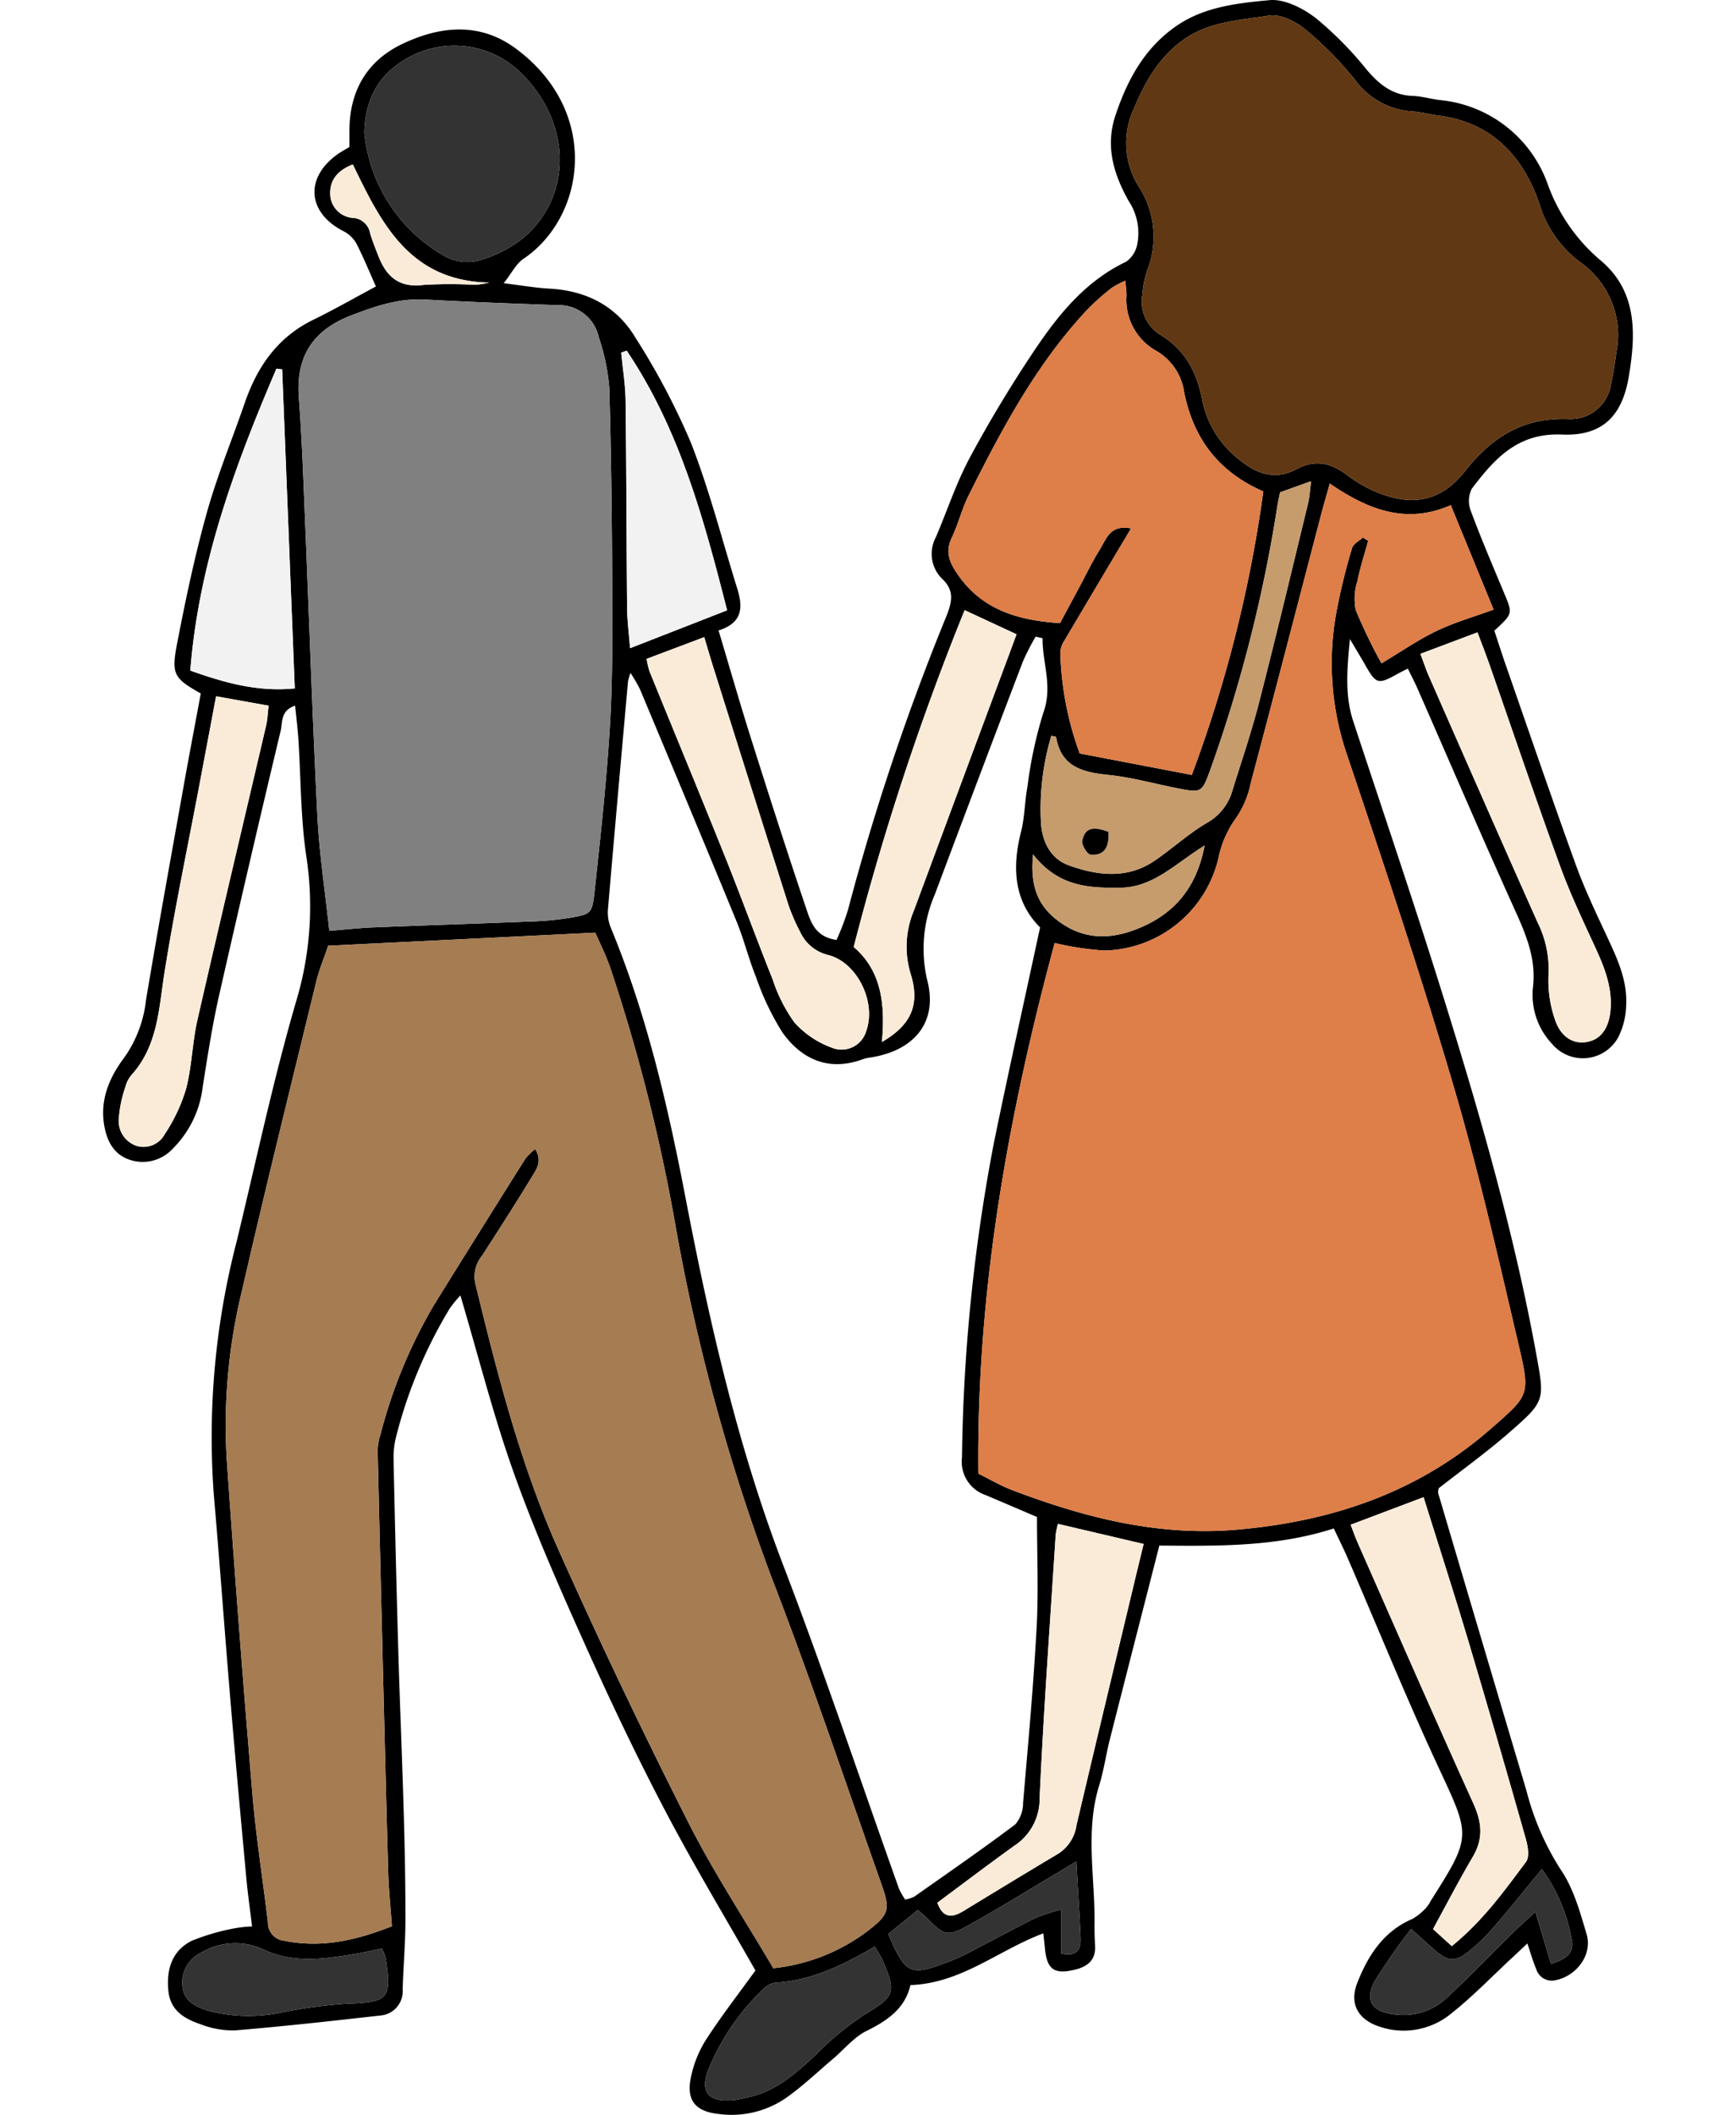 <svg id="e371368c-dab9-417d-ac90-6568bc2247ac" data-name="レイヤー 1" xmlns="http://www.w3.org/2000/svg" viewBox="0 0 202 246"><path d="M23.362,80.672c-3.083-1.746-3.449-2.193-2.771-5.721.988-5.135,2.069-10.268,3.474-15.302,1.209-4.33,2.946-8.513,4.413-12.773,1.454-4.225,3.823-7.653,7.988-9.682,2.442-1.19,4.802-2.546,7.277-3.868-.753-1.68-1.453-3.413-2.312-5.065a3.63,3.63,0,0,0-1.513-1.392c-4.142-2.149-4.47-6.156-.683-8.893.421-.304.884-.549,1.426-.881,0-.62.001-1.244-0-1.868C40.648,10.588,42.702,7.057,46.858,5.09c4.396-2.08,8.998-2.535,13.186.577,9.873,7.334,8.112,19.569.841,24.458-.835.562-1.331,1.623-2.275,2.822,2.183.266,3.735.546,5.297.628,4.307.226,7.805,2.012,10.008,5.667a82.834,82.834,0,0,1,6.45,12.191c2.179,5.541,3.65,11.357,5.425,17.055.65,2.085.683,3.95-2.179,4.852,1.272,4.249,2.446,8.357,3.733,12.429,2.083,6.592,4.19,13.178,6.403,19.727.537,1.59,1.012,3.491,3.592,3.843a29.645,29.645,0,0,0,1.315-3.432,276.808,276.808,0,0,1,11.48-34.255c.64-1.625.934-2.91-.434-4.248a4.08,4.08,0,0,1-.802-4.913c1.317-3.083,2.367-6.303,3.946-9.244,2.28-4.247,4.782-8.394,7.464-12.402,2.808-4.196,5.964-8.13,10.736-10.405a3.186,3.186,0,0,0,1.268-1.942,6.72,6.72,0,0,0-.981-5.115c-1.739-3.117-2.739-6.339-1.546-9.929,1.386-4.17,3.401-7.898,7.141-10.461C140.168.771,144.02.369,147.716.017c1.748-.167,3.925.955,5.424,2.113a41.61,41.61,0,0,1,5.935,6.032c1.44,1.684,2.967,2.91,5.284,2.993,1.043.037,2.074.341,3.117.479a14.799,14.799,0,0,1,12.578,9.69,20.85,20.85,0,0,0,6.126,8.916c4.391,3.623,4.179,8.691,3.329,13.656-.782,4.561-3.118,6.855-7.763,6.655-5.184-.223-7.869,2.857-10.494,6.309a3.191,3.191,0,0,0-.105,2.586c1.204,3.24,2.568,6.421,3.9,9.612.974,2.332.992,2.325-1.166,4.31.429,1.293.87,2.68,1.349,4.054,2.69,7.718,5.333,15.453,8.115,23.137,1.031,2.849,2.347,5.602,3.629,8.354,1.203,2.584,2.421,5.166,2.243,8.087a8.723,8.723,0,0,1-.886,3.599,4.684,4.684,0,0,1-7.722.851,8.326,8.326,0,0,1-2.226-6.68c.365-3.32-.839-6.094-2.147-8.989-3.842-8.502-7.519-17.078-11.269-25.623-.332-.756-.718-1.487-1.153-2.382-.462.237-.808.402-1.143.588-2.35,1.306-2.531,1.253-3.864-1.091-.44-.774-.905-1.535-1.731-2.929-.367,3.705-.576,6.645.392,9.58,3.511,10.648,7.12,21.266,10.456,31.969,4.271,13.706,8.258,27.497,10.837,41.644.982,5.39,1.039,5.459-3.174,9.134-2.603,2.271-5.423,4.297-8.165,6.447a1.441,1.441,0,0,0-.078.576q5.126,17.329,10.282,34.648a31.365,31.365,0,0,0,3.97,9.137c1.502,2.184,2.255,4.944,3.025,7.541.702,2.369-1.182,4.868-3.642,5.339a1.886,1.886,0,0,1-2.227-1.309c-.373-.851-.617-1.758-1.029-2.966-.726.68-1.281,1.205-1.842,1.725-2.309,2.141-4.501,4.427-6.962,6.377a8.694,8.694,0,0,1-8.343,1.59c-2.554-.814-3.603-2.672-2.637-5.126,1.246-3.163,3.032-5.97,6.388-7.415a6.45,6.45,0,0,0,1.632-1.323,3.786,3.786,0,0,0,.519-.785c4.812-7.584,4.638-7.504.89-15.565-3.712-7.982-7.021-16.15-10.518-24.232-.492-1.138-1.05-2.247-1.651-3.526-6.655,2.147-13.391,2.047-20.298,1.992-1.955,7.644-3.883,15.142-5.785,22.647-.438,1.726-.674,3.509-1.202,5.204-1.671,5.36-.486,10.795-.555,16.196-.011.838.019,1.677.063,2.514.088,1.696-.905,2.433-2.4,2.788-2.372.564-3.213-.046-3.442-2.543-.046-.503-.106-1.004-.179-1.695-5.229,1.948-9.525,5.81-15.463,6.015-.632,2.738-2.68,4.135-5.123,5.341-1.454.719-2.565,2.121-3.842,3.202-1.839,1.558-3.592,3.239-5.558,4.618a11.17,11.17,0,0,1-7.831,1.829c-2.699-.299-3.752-1.611-3.186-4.284a13.163,13.163,0,0,1,1.744-4.337c1.756-2.72,3.752-5.286,5.759-8.065-3.435-6.045-7.159-12.218-10.502-18.59-3.312-6.312-6.38-12.761-9.299-19.265-2.959-6.591-5.884-13.224-8.309-20.02-2.388-6.693-4.13-13.614-6.221-20.656a14.533,14.533,0,0,0-1.226,1.498,54.635,54.635,0,0,0-6.2,14.733,9.981,9.981,0,0,0-.35,2.778q.232,11.158.55,22.314c.305,10.476.853,20.952.83,31.427-.006,2.62-.24,5.321-.321,7.989a2.828,2.828,0,0,1-2.626,3.033c-5.628.632-11.259,1.263-16.902,1.728a10.406,10.406,0,0,1-4.006-.723c-1.836-.618-3.483-1.576-3.72-3.817-.265-2.501.382-4.715,2.711-5.884a25.663,25.663,0,0,1,5.08-1.47,15.075,15.075,0,0,1,1.942-.201c-.236-1.953-.498-3.767-.667-5.59-.626-6.779-1.251-13.559-1.822-20.343-.685-8.145-1.271-16.298-1.976-24.44a90.593,90.593,0,0,1,2.668-29.299c2.244-9.266,4.213-18.611,6.87-27.758A38.377,38.377,0,0,0,35.662,99.736c-.694-4.539-.643-9.191-.945-13.791-.081-1.229-.238-2.453-.378-3.855-1.72.565-1.451,1.955-1.677,2.904q-3.686,15.437-7.195,30.915c-.78,3.465-1.319,6.987-1.877,10.498a12.115,12.115,0,0,1-3.49,7.218,4.74,4.74,0,0,1-4.924,1.318c-1.923-.606-2.734-2.177-3.052-4.043-.515-3.021.64-5.631,2.368-7.918a14.333,14.333,0,0,0,2.497-6.642c1.381-8.26,2.88-16.5,4.352-24.744C21.985,87.99,22.672,84.393,23.362,80.672ZM89.979,228.962a22.008,22.008,0,0,0,10.892-4.265c2.61-2.017,2.762-2.485,1.662-5.598-4.224-11.954-8.261-23.981-12.833-35.803a230.601,230.601,0,0,1-11.181-41.176,207.704,207.704,0,0,0-7.5-29.514c-.529-1.539-1.275-3.005-1.751-4.111-10.658.522-20.825,1.02-31.082,1.522-.518,1.531-1.05,2.783-1.367,4.087-2.923,12.009-5.905,24.005-8.665,36.051a66.117,66.117,0,0,0-1.788,19.347q1.358,19.596,3.002,39.171c.42,5.006,1.219,9.98,1.805,14.973A2.106,2.106,0,0,0,33.054,225.762c4.401.898,8.462-.068,12.551-1.686-.166-2.336-.379-4.311-.435-6.29-.256-9.009-.47-18.019-.697-27.028q-.276-10.996-.53-21.993a6.375,6.375,0,0,1,.313-1.838,58.578,58.578,0,0,1,6.209-15.07q5.31-8.558,10.676-17.082a7.198,7.198,0,0,1,1.132-1.102c.903,1.465.084,2.449-.467,3.356-1.85,3.049-3.78,6.05-5.716,9.047a3.821,3.821,0,0,0-.789,3.204c2.575,10.597,5.279,21.178,9.748,31.155q7.133,15.926,15.02,31.514C82.987,217.733,86.581,223.178,89.979,228.962Zm23.861-57.532c1.341.658,2.609,1.411,3.968,1.926,8.417,3.191,16.958,5.386,26.152,4.587,11.132-.968,21.14-4.374,29.607-11.818,4.271-3.755,4.511-3.811,3.215-9.342-2.387-10.189-4.698-20.416-7.651-30.449-3.842-13.054-8.169-25.972-12.512-38.873A32.789,32.789,0,0,1,155.476,71.358a70.678,70.678,0,0,1,1.849-7.601c.137-.487.824-.822,1.257-1.227l.618.379c-.429,1.567-.938,3.118-1.259,4.706a6.717,6.717,0,0,0-.186,3.358,62.722,62.722,0,0,0,2.991,6.193c2.312-1.378,4.291-2.755,6.438-3.781,2.112-1.008,4.396-1.659,6.61-2.469-1.757-4.285-3.336-8.136-4.982-12.151-5.258,2.312-9.72.463-14.081-2.511-.39,1.393-.713,2.486-1.001,3.588-2.729,10.429-5.432,20.865-8.203,31.283a10.913,10.913,0,0,1-1.693,4.022,12.017,12.017,0,0,0-2.081,4.79,13.951,13.951,0,0,1-13.268,10.639,35.162,35.162,0,0,1-5.764-.876C117.279,129.85,113.614,150.263,113.84,171.429Zm7.473-97.187q-.405-.091-.81-.182a28.926,28.926,0,0,0-1.483,2.899q-5.15,13.508-10.227,27.045a15.959,15.959,0,0,0-.895,10.048c1.272,4.926-1.58,8.259-6.813,8.993a4.961,4.961,0,0,0-.907.251c-3.869,1.328-6.924-.122-9.11-3.156a30.675,30.675,0,0,1-3.091-6.467c-.864-2.126-1.407-4.382-2.278-6.504-3.703-9.015-7.47-18.003-11.232-26.993a18.182,18.182,0,0,0-1.103-1.894,7.453,7.453,0,0,0-.289.974c-.791,8.866-1.588,17.731-2.339,26.6a4.635,4.635,0,0,0,.343,2.081c4.191,10.128,6.64,20.734,8.697,31.441,2.79,14.516,6.06,28.875,11.377,42.749,4.76,12.421,8.979,25.049,13.452,37.58a8.009,8.009,0,0,0,.724,1.267,4.199,4.199,0,0,0,1.048-.334c3.945-2.777,7.918-5.519,11.77-8.419a3.807,3.807,0,0,0,.897-2.498c.584-6.783,1.207-13.566,1.576-20.363.231-4.252.043-8.527.043-12.892-1.922-.82-3.946-1.689-5.973-2.548a4.093,4.093,0,0,1-2.754-4.383,206.778,206.778,0,0,1,3.702-36.532c1.697-8.296,3.545-16.561,5.386-25.123-2.997-2.985-3.299-6.86-2.224-11.094.435-1.711.432-3.528.752-5.274a50.439,50.439,0,0,1,1.83-8.548C122.544,79.854,121.277,77.141,121.313,74.242Zm-82.996,34.041c1.99-.16,3.551-.338,5.117-.401,6.2-.249,12.403-.449,18.603-.699a32.865,32.865,0,0,0,4.075-.382c2.659-.443,2.79-.47,3.073-3.095.684-6.346,1.381-12.698,1.775-19.066.323-5.216.299-10.458.279-15.688-.029-7.957-.113-15.915-.343-23.867a24.521,24.521,0,0,0-1.206-5.81,4.754,4.754,0,0,0-4.794-3.778c-5.147-.176-10.293-.369-15.435-.65-3.039-.166-5.747.752-8.536,1.819-4.573,1.75-6.514,4.831-6.148,9.647.357,4.694.517,9.404.714,14.108.482,11.507.858,23.019,1.44,34.52C37.153,99.305,37.822,103.647,38.317,108.283ZM188.228,40.076a10.404,10.404,0,0,0-4.409-9.615,13.104,13.104,0,0,1-4.645-6.582c-.237-.694-.485-1.387-.789-2.054-2.161-4.738-5.698-7.694-10.988-8.378-1.042-.135-2.071-.429-3.115-.487a8.919,8.919,0,0,1-6.64-3.713,41.438,41.438,0,0,0-5.719-5.803c-1.143-.936-2.952-1.853-4.27-1.635-3.34.552-6.881.675-9.835,2.735-2.883,2.011-4.542,4.882-5.847,8.026a9.448,9.448,0,0,0,.485,9.053,10.745,10.745,0,0,1,.999,9.927,11.321,11.321,0,0,0-.536,2.764,4.51,4.51,0,0,0,2.082,4.619c2.932,1.779,4.304,4.429,4.904,7.687a11.731,11.731,0,0,0,4.501,7.011c1.936,1.563,4.103,2.21,6.442.951,2.153-1.16,4.011-.743,5.86.655a15.798,15.798,0,0,0,2.959,1.787c4.313,1.96,7.875,1.506,10.777-2.185,3.165-4.025,6.795-6.288,12.049-6.095a4.747,4.747,0,0,0,4.96-4.042C187.801,43.18,187.975,41.619,188.228,40.076ZM131.609,61.465q-3.884,6.526-7.758,13.059a2.767,2.767,0,0,0-.477,1.377A36.969,36.969,0,0,0,125.634,87.65c4.511.864,8.71,1.667,13.042,2.496a153.563,153.563,0,0,0,8.323-32.977c-5.432-2.369-8.314-6.456-9.296-12.005a6.601,6.601,0,0,0-3.29-4.419,6.812,6.812,0,0,1-3.336-6.352c.011-.49-.074-.982-.136-1.731a9.484,9.484,0,0,0-1.549.807,28.447,28.447,0,0,0-2.826,2.5c-5.965,6.352-9.995,13.945-13.845,21.639-.793,1.585-1.216,3.352-1.979,4.955-.798,1.677-.245,2.908.731,4.31C114.349,71.003,118.541,72.168,123.34,72.492c.757-1.409,1.494-2.781,2.232-4.154.794-1.477,1.515-3,2.405-4.417C128.74,62.704,129.146,61,131.609,61.465ZM42.394,15.426A18.545,18.545,0,0,0,51.935,29.9a5.489,5.489,0,0,0,3.912.374A14.445,14.445,0,0,0,61.053,27.544c5.521-4.875,5.392-13.009-.096-18.724A11.07,11.07,0,0,0,46.876,7.075C44.021,8.883,42.501,11.506,42.394,15.426ZM168.933,226.389c3.704-3.023,6.13-6.461,8.633-9.799.429-.573.219-1.817-.02-2.66q-3.302-11.62-6.739-23.202c-1.642-5.496-3.409-10.954-5.161-16.561-3.01,1.136-5.711,2.156-8.485,3.204.332.856.534,1.448.786,2.018,4.482,10.148,8.918,20.316,13.498,30.421.993,2.191,1.174,4.09-.072,6.194-1.541,2.603-2.928,5.297-4.63,8.406C167.328,224.94,168.003,225.55,168.933,226.389ZM75.24,76.647a10.3,10.3,0,0,0,.33,1.434c2.921,7.179,5.891,14.339,8.777,21.532,1.906,4.751,3.656,9.565,5.558,14.318a18.199,18.199,0,0,0,2.527,4.999,10.723,10.723,0,0,0,4.298,2.925,2.988,2.988,0,0,0,4.061-1.907c1.199-3.326-.998-7.939-4.385-8.843a4.814,4.814,0,0,1-3.285-2.661,22.471,22.471,0,0,1-1.377-3.164q-4.435-13.912-8.803-27.845c-.332-1.054-.637-2.117-.997-3.317C79.53,75.028,77.399,75.832,75.24,76.647Zm-50.097,4.35c-.676,3.594-1.29,6.869-1.908,10.144-1.378,7.298-2.907,14.573-4.079,21.903-.678,4.238-.753,8.57-3.856,12.009a3.461,3.461,0,0,0-.708,1.392,14.211,14.211,0,0,0-.761,3.626,3.05,3.05,0,0,0,2.049,3.222,2.798,2.798,0,0,0,3.273-1.327,19.733,19.733,0,0,0,2.499-5.3c.681-2.614.72-5.387,1.323-8.027C25.584,107.211,28.303,95.809,30.967,84.394c.159-.681.18-1.394.291-2.302C29.233,81.73,27.407,81.403,25.143,80.998ZM109.069,221.34c.68,1.879,1.765,1.741,3.05.958,3.676-2.239,7.352-4.477,11.049-6.68a4.713,4.713,0,0,0,2.098-3.326c2.202-9.364,4.452-18.717,6.688-28.074.356-1.491.722-2.979,1.118-4.608-3.541-.83-6.743-1.582-9.968-2.338a10.285,10.285,0,0,0-.262,1.217c-.655,10.232-1.405,20.459-1.874,30.699a6.481,6.481,0,0,1-2.901,5.498C115.088,216.822,112.168,219.042,109.069,221.34ZM148.946,57.275c-.108.54-.227,1.043-.308,1.551a166.978,166.978,0,0,1-7.788,30.659c-.992,2.735-1.026,2.764-3.823,2.219-2.678-.522-5.33-1.278-8.032-1.555-3.007-.308-5.529-.921-6.108-4.409-.007-.041-.188-.054-.553-.149A29.645,29.645,0,0,0,121.123,95.628c.108,2.131,1.029,4.238,3.23,5.031,3.339,1.204,6.793,1.64,9.981-.523,2.08-1.412,3.949-3.159,6.112-4.416a6.275,6.275,0,0,0,2.978-3.828c1.056-3.394,2.205-6.766,3.089-10.205,1.977-7.695,3.821-15.424,5.696-23.144.185-.762.217-1.56.349-2.567C151.159,56.478,150.087,56.864,148.946,57.275Zm16.332,18.786c.449,1.192.671,1.879.96,2.536,4.218,9.586,8.419,19.18,12.692,28.742a12.217,12.217,0,0,1,1.257,6.032,13.926,13.926,0,0,0,.738,5.211c.696,2.102,2.179,2.922,3.769,2.619,1.606-.306,2.538-1.62,2.708-3.752.209-2.609-.71-4.918-1.775-7.229-1.445-3.135-2.933-6.266-4.11-9.505-2.825-7.772-5.477-15.606-8.206-23.413-.406-1.161-.857-2.307-1.392-3.74C169.646,74.418,167.629,75.177,165.278,76.061Zm-62.663,45.155c3.368-1.95,4.477-4.298,3.348-7.921a10.823,10.823,0,0,1,.358-7.325q5.515-14.878,11.061-29.745c.309-.831.616-1.664.902-2.437-2.136-.992-3.996-1.857-6.04-2.806a307.9,307.9,0,0,0-12.908,39.183C102.544,112.902,103.028,116.765,102.615,121.216Zm-80.472-43.207c4.048,1.436,7.809,2.496,12.157,2.075C33.805,67.575,33.318,55.272,32.831,42.968l-.666-.081C27.353,54.122,23.124,65.523,22.143,78.009ZM72.921,40.794q-.319.117-.639.233c.178,1.863.488,3.725.511,5.591.099,8.041.1,16.083.174,24.124.013,1.4.203,2.799.346,4.664,3.961-1.546,7.435-2.903,11.293-4.409C81.866,60.246,79.046,49.89,72.921,40.794Zm28.872,185.646c-3.766,2.202-7.345,3.928-11.464,4.193a2.31,2.31,0,0,0-1.375.618,27.202,27.202,0,0,0-6.541,9.537c-.962,2.584-.004,3.728,2.812,3.541a13.091,13.091,0,0,0,1.548-.294c3.38-.643,5.799-2.79,8.196-5.046a34.063,34.063,0,0,1,5.543-4.58c3.579-2.152,3.867-2.569,2.156-6.432C102.465,227.513,102.168,227.09,101.794,226.44Zm-57.352.229c-.991.202-1.984.435-2.989.604-3.641.615-7.322,1.175-10.813-.498a7.729,7.729,0,0,0-7.195.358A3.853,3.853,0,0,0,21.223,230.989c.109,1.71,1.446,2.426,2.921,2.892a18.359,18.359,0,0,0,8.719.209A58.774,58.774,0,0,1,40.32,233.09c4.88-.178,5.276-.52,4.56-5.307A6.523,6.523,0,0,0,44.442,226.669Zm119.754-2.284a68.598,68.598,0,0,0-4.221,6.065c-1.218,2.231-.362,3.541,2.192,3.872a7.356,7.356,0,0,0,6.129-1.872c2.687-2.478,5.218-5.125,7.824-7.691.689-.678,1.414-1.321,2.538-2.368.725,2.421,1.268,4.234,1.818,6.069,1.622-.502,2.734-1.215,2.423-2.73a19.76,19.76,0,0,0-3.484-8.307c-1.952,2.369-3.64,4.495-5.419,6.544a22.909,22.909,0,0,1-3.128,3.072c-1.588,1.24-2.373,1.137-3.885-.158C166.214,226.221,165.473,225.53,164.197,224.384Zm-38.955-7.849c-1.162.702-1.779,1.081-2.401,1.45-3.427,2.033-6.809,4.146-10.3,6.065-2.292,1.26-2.711,1.064-4.618-.863-.277-.28-.585-.531-1.119-1.013-1.234,1.005-2.387,1.944-3.444,2.806,2,4.704,2.566,4.944,6.96,3.244a20.412,20.412,0,0,0,2.021-.873c2.701-1.397,5.372-2.854,8.092-4.214a23.568,23.568,0,0,1,3.05-1.004v5.118c1.848.405,2.322-.49,2.257-1.864C125.607,222.603,125.429,219.821,125.242,216.535ZM120.21,99.392c-.384,3.793.618,6.075,3.068,7.847,3.098,2.24,6.315,2.021,9.559.606,3.978-1.735,6.421-4.729,7.335-9.489-3.418,2.105-5.958,4.874-9.82,4.913C126.734,103.307,123.167,103.182,120.21,99.392ZM56.938,32.877c-9.346-.182-12.599-6.996-15.885-13.744-1.812.695-2.751,1.879-2.62,3.629a2.839,2.839,0,0,0,2.744,2.591A2.164,2.164,0,0,1,43.068,27.148c.277.896.623,1.771.964,2.646.927,2.379,2.411,3.714,5.243,3.35a50.277,50.277,0,0,1,5.98-.009A11.343,11.343,0,0,0,56.938,32.877Z"/><path d="M89.979,228.962c-3.398-5.784-6.992-11.228-9.909-17.012q-7.86-15.584-15.02-31.514c-4.469-9.977-7.173-20.558-9.748-31.155a3.821,3.821,0,0,1,.789-3.204c1.935-2.997,3.865-5.998,5.716-9.047.551-.907,1.371-1.891.467-3.356a7.198,7.198,0,0,0-1.132,1.102q-5.362,8.526-10.676,17.082a58.578,58.578,0,0,0-6.209,15.07,6.375,6.375,0,0,0-.313,1.838q.236,10.997.53,21.993c.226,9.01.44,18.02.697,27.028.056,1.979.269,3.953.435,6.29-4.09,1.618-8.15,2.584-12.551,1.686a2.106,2.106,0,0,1-1.881-2.117c-.586-4.993-1.386-9.967-1.805-14.973q-1.642-19.574-3.002-39.171a66.117,66.117,0,0,1,1.788-19.347c2.76-12.046,5.742-24.042,8.665-36.051.317-1.304.849-2.556,1.367-4.087,10.257-.502,20.424-1,31.082-1.522.476,1.106,1.222,2.571,1.751,4.111a207.704,207.704,0,0,1,7.5,29.514A230.601,230.601,0,0,0,89.7,183.296c4.571,11.822,8.609,23.849,12.833,35.803,1.1,3.112.948,3.581-1.662,5.598A22.008,22.008,0,0,1,89.979,228.962Z" style="fill:#a67c52"/><path d="M113.84,171.429c-.226-21.166,3.439-41.579,8.882-61.73a35.162,35.162,0,0,0,5.764.876,13.951,13.951,0,0,0,13.268-10.639,12.017,12.017,0,0,1,2.081-4.79,10.913,10.913,0,0,0,1.693-4.022c2.77-10.418,5.473-20.854,8.203-31.283.288-1.102.611-2.194,1.001-3.588,4.361,2.974,8.823,4.823,14.081,2.511,1.646,4.015,3.225,7.866,4.982,12.151-2.214.81-4.498,1.461-6.61,2.469-2.148,1.025-4.126,2.403-6.438,3.781a62.722,62.722,0,0,1-2.991-6.193,6.717,6.717,0,0,1,.186-3.358c.32-1.588.83-3.139,1.259-4.706l-.618-.379c-.433.405-1.12.74-1.257,1.227a70.678,70.678,0,0,0-1.849,7.601,32.789,32.789,0,0,0,1.145,16.102c4.343,12.901,8.67,25.819,12.512,38.873,2.953,10.033,5.264,20.26,7.651,30.449,1.296,5.53,1.056,5.586-3.215,9.342-8.467,7.444-18.476,10.85-29.607,11.818-9.194.799-17.736-1.396-26.152-4.587C116.449,172.84,115.181,172.087,113.84,171.429Z" style="fill:#de7e48"/><path d="M38.317,108.283c-.495-4.637-1.164-8.978-1.385-13.342-.582-11.502-.958-23.014-1.44-34.52-.197-4.705-.357-9.415-.714-14.108-.366-4.816,1.575-7.898,6.148-9.647,2.789-1.067,5.498-1.985,8.536-1.819,5.141.282,10.288.475,15.435.65a4.754,4.754,0,0,1,4.794,3.778,24.521,24.521,0,0,1,1.206,5.81c.23,7.953.314,15.911.343,23.867.019,5.23.043,10.473-.279,15.688-.394,6.368-1.092,12.72-1.775,19.066-.283,2.625-.414,2.651-3.073,3.095a32.865,32.865,0,0,1-4.075.382c-6.2.25-12.403.45-18.603.699C41.868,107.945,40.307,108.124,38.317,108.283Z" style="fill:gray"/><path d="M188.228,40.076c-.252,1.543-.427,3.104-.775,4.625A4.747,4.747,0,0,1,182.493,48.743c-5.254-.193-8.884,2.07-12.049,6.095-2.902,3.691-6.464,4.145-10.777,2.185a15.798,15.798,0,0,1-2.959-1.787c-1.849-1.398-3.707-1.814-5.86-.655-2.339,1.259-4.507.612-6.442-.951a11.731,11.731,0,0,1-4.501-7.011c-.6-3.258-1.973-5.908-4.904-7.687a4.51,4.51,0,0,1-2.082-4.619,11.321,11.321,0,0,1,.536-2.764,10.745,10.745,0,0,0-.999-9.927,9.448,9.448,0,0,1-.485-9.053c1.305-3.143,2.964-6.014,5.847-8.026,2.954-2.06,6.495-2.183,9.835-2.735,1.318-.218,3.127.699,4.27,1.635a41.438,41.438,0,0,1,5.719,5.803,8.919,8.919,0,0,0,6.64,3.713c1.044.058,2.073.352,3.115.487,5.29.685,8.827,3.64,10.988,8.378.304.666.552,1.36.789,2.054a13.104,13.104,0,0,0,4.645,6.582A10.404,10.404,0,0,1,188.228,40.076Z" style="fill:#603813"/><path d="M131.609,61.465c-2.463-.466-2.869,1.239-3.633,2.455-.89,1.418-1.611,2.94-2.405,4.417-.738,1.373-1.475,2.745-2.232,4.154-4.799-.324-8.991-1.489-11.867-5.619-.976-1.402-1.529-2.633-.731-4.31.763-1.603,1.186-3.37,1.979-4.955,3.85-7.694,7.879-15.287,13.845-21.639a28.447,28.447,0,0,1,2.826-2.5,9.484,9.484,0,0,1,1.549-.807c.062.749.148,1.241.136,1.731a6.812,6.812,0,0,0,3.336,6.352,6.601,6.601,0,0,1,3.29,4.419c.982,5.548,3.864,9.635,9.296,12.005A153.563,153.563,0,0,1,138.676,90.146c-4.333-.829-8.531-1.633-13.042-2.496a36.969,36.969,0,0,1-2.259-11.748,2.767,2.767,0,0,1,.477-1.377Q127.71,67.983,131.609,61.465Z" style="fill:#de7e48"/><path d="M42.394,15.426c.107-3.92,1.626-6.543,4.482-8.351A11.07,11.07,0,0,1,60.957,8.82c5.488,5.715,5.617,13.849.096,18.724a14.445,14.445,0,0,1-5.207,2.73,5.489,5.489,0,0,1-3.912-.374A18.545,18.545,0,0,1,42.394,15.426Z" style="fill:#333"/><path d="M168.933,226.389c-.929-.839-1.605-1.45-2.19-1.978,1.703-3.11,3.089-5.803,4.63-8.406,1.246-2.104,1.065-4.003.072-6.194-4.58-10.104-9.016-20.273-13.498-30.421-.252-.57-.454-1.162-.786-2.018,2.774-1.047,5.475-2.067,8.485-3.204,1.752,5.606,3.519,11.065,5.161,16.561q3.458,11.575,6.739,23.202c.239.843.45,2.087.02,2.66C175.063,219.929,172.637,223.366,168.933,226.389Z" style="fill:#faebd9"/><path d="M75.24,76.647c2.159-.815,4.29-1.619,6.705-2.531.36,1.2.665,2.263.997,3.317q4.389,13.926,8.803,27.845a22.471,22.471,0,0,0,1.377,3.164,4.814,4.814,0,0,0,3.285,2.661c3.387.904,5.584,5.517,4.385,8.843a2.988,2.988,0,0,1-4.061,1.907,10.723,10.723,0,0,1-4.298-2.925,18.199,18.199,0,0,1-2.527-4.999c-1.902-4.753-3.652-9.566-5.558-14.318-2.886-7.193-5.856-14.353-8.777-21.532A10.3,10.3,0,0,1,75.24,76.647Z" style="fill:#faebd9"/><path d="M25.143,80.998c2.265.405,4.09.732,6.115,1.095-.111.908-.132,1.621-.291,2.302C28.303,95.809,25.584,107.211,22.973,118.638c-.603,2.64-.643,5.414-1.323,8.027a19.733,19.733,0,0,1-2.499,5.3,2.798,2.798,0,0,1-3.273,1.327,3.05,3.05,0,0,1-2.049-3.222,14.211,14.211,0,0,1,.761-3.626,3.461,3.461,0,0,1,.708-1.392c3.103-3.439,3.179-7.771,3.856-12.009,1.173-7.331,2.702-14.605,4.079-21.903C23.852,87.867,24.467,84.591,25.143,80.998Z" style="fill:#faebd9"/><path d="M109.069,221.34c3.099-2.298,6.019-4.518,9-6.653a6.481,6.481,0,0,0,2.901-5.498c.469-10.24,1.22-20.467,1.874-30.699a10.285,10.285,0,0,1,.262-1.217c3.225.756,6.426,1.507,9.968,2.338-.395,1.629-.762,3.117-1.118,4.608-2.236,9.356-4.486,18.709-6.688,28.074a4.713,4.713,0,0,1-2.098,3.326c-3.697,2.203-7.373,4.441-11.049,6.68C110.834,223.081,109.749,223.219,109.069,221.34Z" style="fill:#faebd9"/><path d="M148.946,57.275c1.142-.411,2.214-.797,3.612-1.3-.132,1.007-.164,1.805-.349,2.567-1.876,7.72-3.72,15.449-5.696,23.144-.883,3.439-2.033,6.811-3.089,10.205a6.275,6.275,0,0,1-2.978,3.828c-2.163,1.257-4.032,3.004-6.112,4.416-3.187,2.164-6.642,1.727-9.981.523-2.201-.794-3.122-2.9-3.23-5.031a29.645,29.645,0,0,1,1.211-10.037c.365.095.546.108.553.149.578,3.487,3.101,4.101,6.108,4.409,2.702.277,5.354,1.033,8.032,1.555,2.797.545,2.83.517,3.823-2.219a166.978,166.978,0,0,0,7.788-30.659C148.719,58.317,148.837,57.815,148.946,57.275ZM128.971,96.768c-1.457-.526-2.7-.706-3.034,1.033-.094.486.577,1.58.969,1.615C128.487,99.558,129.08,98.553,128.971,96.768Z" style="fill:#c69c6d"/><path d="M165.278,76.061c2.351-.884,4.368-1.643,6.642-2.499.535,1.433.985,2.579,1.392,3.74,2.73,7.806,5.381,15.641,8.206,23.413,1.177,3.238,2.665,6.37,4.11,9.505,1.065,2.311,1.984,4.62,1.775,7.229-.171,2.132-1.102,3.446-2.708,3.752-1.591.303-3.073-.517-3.769-2.619a13.926,13.926,0,0,1-.738-5.211,12.217,12.217,0,0,0-1.257-6.032c-4.273-9.562-8.474-19.155-12.692-28.742C165.949,77.94,165.727,77.253,165.278,76.061Z" style="fill:#faebd9"/><path d="M102.615,121.216c.413-4.451-.071-8.313-3.278-11.052a307.9,307.9,0,0,1,12.908-39.183c2.043.949,3.904,1.814,6.04,2.806-.286.773-.593,1.606-.902,2.437q-5.533,14.871-11.061,29.745a10.823,10.823,0,0,0-.358,7.325C107.091,116.918,105.983,119.265,102.615,121.216Z" style="fill:#faebd9"/><path d="M22.143,78.009C23.124,65.523,27.353,54.122,32.165,42.887l.666.081c.487,12.304.974,24.607,1.469,37.116C29.952,80.505,26.191,79.445,22.143,78.009Z" style="fill:#f2f2f2"/><path d="M72.921,40.794c6.124,9.096,8.945,19.452,11.686,30.202-3.858,1.506-7.332,2.863-11.293,4.409-.144-1.866-.334-3.264-.346-4.664-.073-8.041-.075-16.083-.174-24.124-.023-1.865-.333-3.727-.511-5.591Q72.602,40.911,72.921,40.794Z" style="fill:#f2f2f2"/><path d="M101.794,226.44c.374.65.671,1.073.876,1.536,1.711,3.863,1.423,4.28-2.156,6.432a34.063,34.063,0,0,0-5.543,4.58c-2.397,2.256-4.817,4.403-8.196,5.046a13.091,13.091,0,0,1-1.548.294c-2.816.187-3.774-.957-2.812-3.541a27.202,27.202,0,0,1,6.541-9.537,2.31,2.31,0,0,1,1.375-.618C94.449,230.368,98.028,228.642,101.794,226.44Z" style="fill:#333"/><path d="M44.442,226.669a6.523,6.523,0,0,1,.438,1.114c.717,4.787.32,5.129-4.56,5.307A58.774,58.774,0,0,0,32.864,234.09a18.359,18.359,0,0,1-8.719-.209c-1.475-.466-2.812-1.182-2.921-2.892a3.853,3.853,0,0,1,2.223-3.856,7.729,7.729,0,0,1,7.195-.358c3.492,1.673,7.172,1.113,10.813.498C42.458,227.103,43.452,226.871,44.442,226.669Z" style="fill:#333"/><path d="M164.197,224.384c1.277,1.146,2.017,1.837,2.786,2.495,1.512,1.295,2.297,1.398,3.885.158a22.909,22.909,0,0,0,3.128-3.072c1.778-2.049,3.467-4.175,5.419-6.544a19.76,19.76,0,0,1,3.484,8.307c.312,1.516-.801,2.229-2.423,2.73-.55-1.835-1.093-3.648-1.818-6.069-1.124,1.046-1.848,1.689-2.538,2.368-2.606,2.566-5.137,5.212-7.824,7.691a7.356,7.356,0,0,1-6.129,1.872c-2.554-.331-3.41-1.641-2.192-3.872A68.598,68.598,0,0,1,164.197,224.384Z" style="fill:#333"/><path d="M125.242,216.535c.188,3.286.366,6.069.497,8.853.065,1.374-.41,2.269-2.257,1.864v-5.118a23.568,23.568,0,0,0-3.05,1.004c-2.72,1.361-5.39,2.817-8.092,4.214a20.412,20.412,0,0,1-2.021.873c-4.394,1.7-4.96,1.46-6.96-3.244,1.058-.862,2.21-1.801,3.444-2.806.534.482.842.733,1.119,1.013,1.907,1.926,2.326,2.122,4.618.863,3.49-1.919,6.873-4.032,10.3-6.065C123.463,217.616,124.08,217.237,125.242,216.535Z" style="fill:#333"/><path d="M120.21,99.392c2.957,3.79,6.524,3.915,10.142,3.878,3.862-.04,6.402-2.808,9.82-4.913-.914,4.759-3.357,7.754-7.335,9.489-3.244,1.415-6.461,1.633-9.559-.606C120.827,105.467,119.826,103.185,120.21,99.392Z" style="fill:#c69c6d"/><path d="M56.938,32.877a11.343,11.343,0,0,1-1.683.258,50.277,50.277,0,0,0-5.98.009c-2.831.364-4.316-.971-5.243-3.35-.341-.875-.687-1.75-.964-2.646A2.164,2.164,0,0,0,41.177,25.353a2.839,2.839,0,0,1-2.744-2.591c-.131-1.75.808-2.934,2.62-3.629C44.339,25.881,47.592,32.695,56.938,32.877Z" style="fill:#faebd9"/><path d="M128.971,96.768c.109,1.786-.484,2.79-2.065,2.648-.391-.035-1.062-1.129-.969-1.615C126.272,96.062,127.514,96.242,128.971,96.768Z"/></svg>